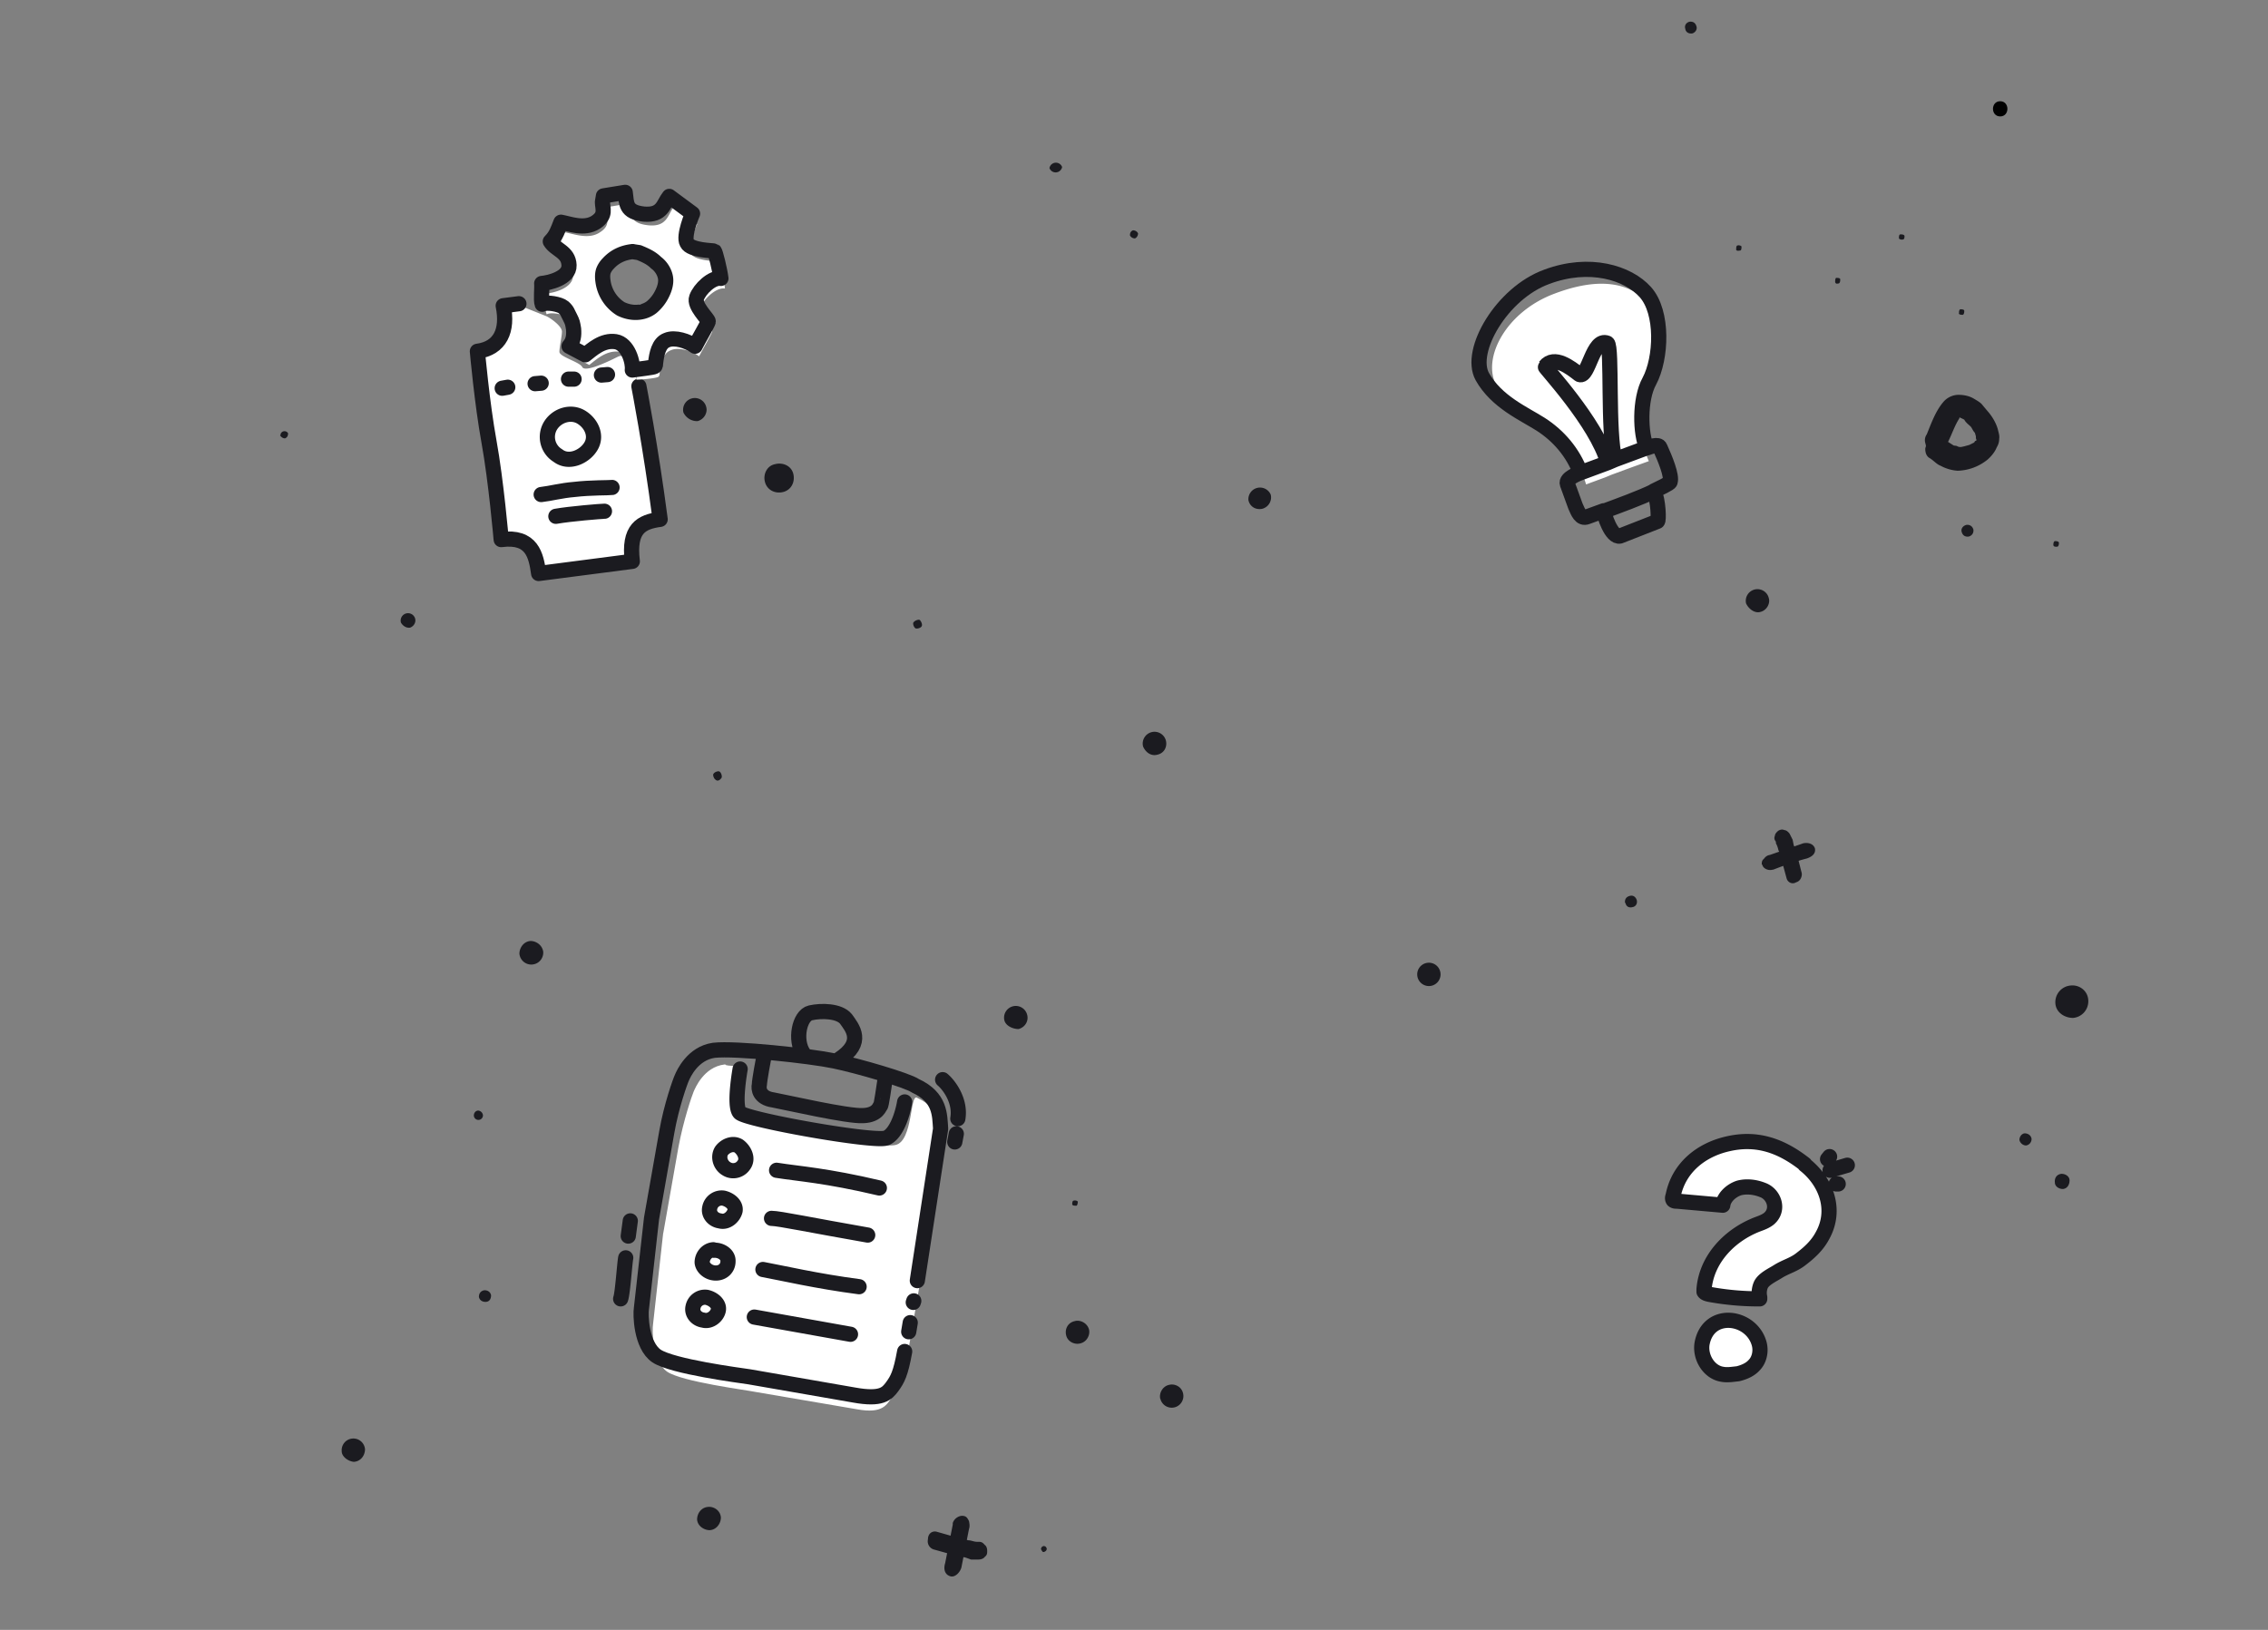 <svg width="448" height="322" viewBox="0 0 448 322" fill="none" xmlns="http://www.w3.org/2000/svg"><rect x="0" y="0" width="448" height="322" fill="#808080" stroke="none"/><g clip-path="url(#clip0)"><path d="M100 63c.5-1 2-2 3-2.5l5 2c1 .5 3 2 3 3s-.5 3-.5 4 4 2 4.5 3 4-.5 7-2c2.4-1.2 3.7 3.5 4 6l4.5 26a7.7 7.7 0 00-6 8.5l-17 2.5-1.5-2.5c-1.2-3.2-4.5-4.7-6-5a676.7 676.7 0 01-5-34.5c.5 0 4.5-7.5 5-8.5z" fill="#fff"/><path d="M395.1 23c1.9 0 1.9-3 0-3s-1.9 3 0 3z" fill="#000"/><path d="M93.6 220.4c0-.4.2-.9.8-1 .4 0 .9.3 1 .9a.9.9 0 01-1.8.1zM135 81.5a2.3 2.3 0 014.5-1.1c.3 1-.3 2.4-1.7 2.8a3 3 0 01-2.8-1.7zM210.6 263.8c-.3-1.2.3-2.5 1.7-2.8 1-.3 2.4.3 2.8 1.6.3 1.1-.4 2.5-1.7 2.8-1.1.3-2.5-.3-2.8-1.6zM246.6 98.8a2.3 2.3 0 014.4-1.1c.3 1.1-.3 2.4-1.6 2.8-1.2.3-2.5-.3-2.8-1.7zM225.8 147.5a2.3 2.3 0 014.5-1.2c.3 1.2-.3 2.5-1.7 2.8-1.1.3-2.2-.3-2.8-1.6zM198.4 201.6a2.3 2.3 0 014.5-1.1c.3 1.1-.3 2.4-1.7 2.8-1.1 0-2.5-.6-2.8-1.7zM229.2 276.4c-.3-1.1.4-2.5 1.7-2.8 1.1-.3 2.5.3 2.8 1.7a2.3 2.3 0 01-4.5 1zM344.9 119.2a2.3 2.3 0 014.5-1c.3 1-.4 2.4-1.7 2.7-1.1.3-2.3-.6-2.8-1.7zM280 193a2.3 2.3 0 014.5-1 2.3 2.3 0 01-4.5 1zM386.7 93a8.2 8.2 0 01-3.4-1c-.8-.3-1.4-1.1-2.3-1.6-.5-.4-.7-1-.7-1.7 0-.3.2-.5.1-.8l-.1-.4a2 2 0 01.3-1.7c.9-2.2 1.7-4.5 3.2-6.3a4 4 0 013-1.5c1.1 0 2.1.2 3 .7.5.3 1.4.8 1.7 1.2l1 1.2c1 1.1 1.9 2.6 2.2 4 .1.4.3 1 .2 1.6 0 .7-.2 1.2-.5 1.7-.3.8-1 1.7-1.8 2.4a9.8 9.8 0 01-6 2.2zm2.3-5.1l.8-.4c.3-.1.2-.3.4-.4.3 0 .2-.3.1-.5v-.4l-.2-.7c-.4-.4-.5-.8-.8-1.2-.4-.4-1-.8-1.3-1.4l-.6-.3s-.2 0-.3-.2l-.1.3c-.9 1.4-1.4 3-2.2 4.6l1.1.7c.3.1.5 0 .8.2.5.2.7.1 1.2 0l1.1-.3zM211.8 238c0-.3 0-.8.3-.8.2-.1.7 0 .8.2 0 .3-.1.8-.3.8-.3 0-.8 0-.8-.3zM343 49.2c-.1-.2 0-.7.2-.7.2-.1.7 0 .8.2 0 .3 0 .8-.3.8-.2 0-.7.2-.8-.3zM375.1 47c0-.2 0-.7.3-.7.2 0 .7 0 .8.3 0 .2 0 .7-.3.7-.2.1-.7 0-.8-.2zM387 61.9c-.1-.2 0-.7.2-.8.2 0 .8 0 .8.3 0 .2 0 .7-.3.8-.2 0-.7 0-.8-.3zM405.6 107.7c0-.2 0-.7.3-.8.2 0 .7 0 .8.3 0 .2 0 .7-.3.8-.2 0-.7.1-.8-.3zM362.5 55.7c0-.2 0-.7.2-.8.3 0 .8 0 .8.3 0 .2 0 .7-.3.8-.2 0-.6.2-.7-.3zM151.1 95.2c-.4-1.5.4-3.2 2-3.5 1.5-.4 3.2.3 3.6 1.9.4 1.6-.4 3.2-2 3.6-1.6.4-3.2-.4-3.6-2zM332.9 5.7c-.2-.6.1-1.2.8-1.4.7-.1 1.2.2 1.4.9.2.6-.2 1.2-.8 1.4-.7.1-1.3-.2-1.4-.9zM387.5 105.1c-.2-.6.2-1.2.9-1.4.6-.1 1.2.2 1.4.9.1.6-.2 1.2-.9 1.4-.7.1-1.2-.2-1.4-.9zM321 178.4c-.1-.7.2-1.2.9-1.4.7-.2 1.2.2 1.4.8.2.7-.2 1.3-.8 1.4-.7.2-1.3-.1-1.4-.8zM102.6 188.4c0-1.1.8-2.4 2.2-2.5 1.1 0 2.3.8 2.5 2.1a2.3 2.3 0 01-4.7.4zM67.5 286.7a2.3 2.3 0 014.6-.4c0 1.2-.8 2.4-2.2 2.5-1.1-.1-2.4-1-2.4-2.1zM137.7 300.2c0-1.2.8-2.4 2.2-2.5 1.1-.1 2.4.7 2.5 2.1 0 1.1-.8 2.4-2.2 2.5-1.1 0-2.4-.8-2.5-2.1zM94.6 256.2c0-.7.4-1.2 1.1-1.3.7 0 1.2.4 1.3 1 0 .8-.4 1.3-1.1 1.3-.7 0-1.2-.4-1.3-1zM398.9 225.2c0-.6.4-1.2 1-1.3.7 0 1.3.4 1.4 1.1 0 .6-.4 1.2-1.1 1.3-.6 0-1.2-.5-1.3-1.1zM405.9 233.6c-.1-.9.4-1.6 1.3-1.7.8 0 1.6.5 1.6 1.3s-.4 1.6-1.3 1.7c-.8 0-1.6-.5-1.6-1.3zM406 198.2a3.3 3.3 0 013-3.5c1.7-.2 3.4 1 3.5 2.9a3.3 3.3 0 01-3 3.5c-1.7 0-3.4-1.1-3.5-2.9z" fill="#1B1B20"/><path d="M325.3 77.2c-2 3.8-1 11 .4 13.9l-3.6 1.3-3.8 1.4-1.2.5-3.8 1.4a19.8 19.8 0 00-7.5-10.5c-3.6-2.3-7.2-3.6-10.2-9-3-5.5 2-14.7 11.5-18.2 9-3.4 15-2.1 18.6 2 3.8 4.2 2.2 12.4-.4 17.2z" fill="#fff"/><path d="M325.3 88.5c.6-.2 2.3-.9 2.6-.1 1 2.2 2.4 5.6 2 6.8 0 .3-2.2 1.3-3.2 1.8m-1.4-8.5c-1.3-2.7-1.5-9.6.5-13.2 2.4-4.5 2.8-13.6-.8-17.6-3.4-3.8-11-6.2-19.5-3-8.8 3.2-15.5 14.6-12.7 19.7 2.8 5 8.2 7.3 11.5 9.4 3.6 2.3 6.4 5.6 7.9 9.6m13-4.9l-6.2 2.3m-1.4.6l1.4-.6m-1.4.6c-.3 0 .4-.2 0 0zm0 0l-5.4 2m5.4-2c-2.3-8-12.6-18.9-12.4-19 1.8-2.3 5 .2 6.8 1.6 1.8.7 2.6-7.4 5.5-6.2 1 .7 0 17.8 1.5 23m-6.8 2.6c-.3.1-3 1.1-2.6 2.2l1.6 4.4c.5 1.1 1 2.6 2.3 2.1l3.3-1.2m0 0c0 .7 1.5 5.4 3.2 5l7.4-2.9c.3 0 .2-4.2-.7-6m-9.9 4c2.7-1 7.4-2.7 10-4" stroke="#1B1B20" stroke-width="3" stroke-miterlimit="10" stroke-linecap="round" stroke-linejoin="round"/><path d="M347.1 265.5c-1.4-5.6-10-6.8-11.2-.1-.5 2.7 1.4 5.6 4 6.1 1 .2 2 0 3.1-.2 1.2-.3 2.4-.7 3.2-1.6 1-1 1.3-2.8 1-4.2zM356.5 230.3c-4.6-3.8-9.4-5.6-15.3-4.2-5.2 1.3-9.6 4.8-10.8 10.2l.1 1 .7.2 9 .7c.3-1.5 1.7-2.8 3.3-3.3 1.5-.5 3.2-.2 4.6.3 2.3.9 3.4 3.9 1.4 5.7-.7.6-1.6.8-2.4 1.2-5.4 2-10 6.8-10.5 12.7v.6a53.7 53.7 0 0010.9 1.4v-.3c-.1-.8 0-1.7.3-2.4.5-1.3 2.2-2 3.4-2.8 1.6-1 3.1-1.2 4.6-2.4 1.6-1.3 3.1-2.8 4.2-4.6 2.8-5 .8-10.6-3.5-14z" fill="#fff"/><path d="M356.5 230c-4.6-3.6-9.4-5.4-15.3-4-5.2 1.2-9.6 4.7-10.7 10.2-.1.3-.2.6 0 .9.2.2.5.2.8.2l9 .8c.2-1.6 1.7-2.9 3.2-3.4 1.5-.4 3.2-.2 4.7.4 2.2.8 3.3 3.8 1.3 5.6-.7.6-1.6.9-2.4 1.2-5.4 2.1-10 6.8-10.5 12.8v.5c.2.3.6.4 1 .5a53.7 53.7 0 0010 .9v-.3a4 4 0 01.2-2.4c.5-1.2 2.3-2 3.4-2.7 1.6-1 3.1-1.3 4.6-2.5 1.7-1.3 3.2-2.7 4.2-4.6 2.8-5 .8-10.6-3.5-14zM347.5 265.5c-1.5-5.6-10.1-6.8-11.3 0-.4 2.7 1.4 5.6 4 6 1 .2 2.1 0 3.1-.1 1.2-.3 2.4-.8 3.2-1.7 1-1 1.4-2.7 1-4.2zM361 229l.4-.5M361.5 231.2l3.4-1M362.7 233.9h.4" stroke="#1B1B20" stroke-width="3" stroke-miterlimit="10" stroke-linecap="round" stroke-linejoin="round"/><path d="M141.3 154c-.3-.2-.6-1-.3-1.2.2-.3 1-.6 1.2-.3.3.2.5 1 .3 1.2-.2.3-.7.8-1.2.3zM180.8 124.1c-.3-.2-.6-1-.3-1.2.2-.3 1-.6 1.2-.4.3.3.6 1 .3 1.3-.2.3-1 .5-1.2.3zM79.2 123a1.4 1.4 0 012.8-.8c.2.7-.2 1.5-1 1.8-.7.1-1.4-.3-1.8-1zM55.4 86a.8.8 0 011.5-.4c0 .4-.1.8-.6 1-.4 0-.7-.2-1-.6zM223.2 46.5c0-.4.1-.8.6-1 .4 0 .8.2 1 .6 0 .4-.2.8-.6 1-.4 0-.8-.2-1-.6zM190.4 299.5c.5.1.7.4 1 1 .1.5.2 1 0 1.6l-1.5 7.6c-.3 1-1.3 2-2.2 1.7-1-.3-1.4-1.3-1-2.6l1.5-7.6v-.3c.3-1 1.4-1.6 2.2-1.4z" fill="#1B1B20"/><path d="M185 302.6l4.2 1.2 2.1.5c.5 0 1.1.3 1.7.3h.3c.5 0 .8.1 1.2.6.3.2.5.6.5 1.2 0 .5 0 .8-.5 1.2-.2.3-.7.5-1.2.5h-1.5l-1.1-.4-2-.4-4.3-1.2a1.7 1.7 0 01-1.1-2c0-1.1.8-1.7 1.7-1.5zM206 306.6c-.2-.2-.5-.6-.3-.8 0-.2.5-.5.7-.3.2 0 .5.5.3.7 0 .2-.5.5-.7.4zM348 170.8c0-.4 0-.8.4-1.1.3-.4.6-.7 1.2-.8l6.6-2.3c1-.2 2 .1 2.3 1 .2.9-.4 1.6-1.6 2-2.3.6-4.3 1.3-6.6 2.2h-.1c-1 .3-2-.3-2.1-1z" fill="#1B1B20"/><path d="M352.9 173.5l-1-3.7c0-.6-.2-1.2-.6-1.8a5 5 0 00-.5-1.4v-.3c-.3-.4-.4-.7-.2-1.2 0-.3.3-.7.7-1 .4-.2.7-.3 1.2-.1.3 0 .7.3 1 .7l.6 1.2.2 1 .6 1.7 1 3.9c.1.7-.3 1.6-1.1 1.8-.8.5-1.7 0-1.9-.8zM207.3 33.2a1.3 1.3 0 012.5-.2 1.3 1.3 0 01-2.5.2z" fill="#1B1B20"/><path d="M131 243.7l3-17c1-5.4 2.7-10.3 3-11 .3-.7 2-4.9 6.1-5.4h.3c.2-.1.4-.1 0 0-.2 0-.4.2 1.6.3 3 .2-2.3 6.4 1.4 9.4 3.8 3 27 7 30.5 6.2 3.5-.8 2.8-10.4 4.3-9.3 4.9 2.3 4.6 5.8 4.6 8.6.1 2.7-1.9 15.2-2.3 17.7l-4.5 26c-.8 4.4-1.8 5.4-2.8 6.8-1 1.4-1.7 3.4-7 2.4l-19.9-3.4c-1.9-.4-14.5-2-17.5-4-3-2.1-3-8.3-2.8-9.4l2-18z" fill="#fff"/><path d="M145.9 226.4c1.1.8 2 2.5 1 3.8a2.5 2.5 0 01-3.4.7c-1.2-.7-1.7-2.3-1-3.5.7-1 2.2-1.7 3.4-1zM141 247c1.3-.1 2.9.8 2.8 2.2 0 1.3-1 2.3-2.4 2.3s-2.6-1-2.7-2.1c0-1.2.9-2.4 2.2-2.5zM141.9 258.8c-.2 1.2-1.6 2.4-3 2-1.4-.2-2.3-1.4-2-2.6a2.4 2.4 0 012.7-1.9c1.3.3 2.5 1.3 2.3 2.5zM145.2 239.2c-.3 1.2-1.6 2.4-3 2-1.4-.2-2.3-1.4-2-2.6a2.4 2.4 0 012.7-1.9c1.3.3 2.5 1.3 2.3 2.5z" stroke="#1B1B20" stroke-width="3" stroke-linecap="round" stroke-linejoin="round"/><path d="M178.7 267c-.8 4.4-1.4 5.5-2.5 7-1 1.3-2 2.6-7.5 1.6L148 272c-2-.3-15.1-2-18.3-4.1-3.1-2.1-3.2-8.3-3-9.4l2-17.8 3-17c.9-5.2 2.7-10.2 3-10.8.3-.7 2.1-4.8 6.3-5.4 4.3-.5 19 1.1 23.8 2.1 4.8 1 14.4 3.8 16 4.9 5 2.3 4.8 5.8 5 8.5l-4.6 30M179.8 261.3l-.3 1.8M180.5 257l-.1.3M158.7 208.1c-1.8-2.6-.8-7.5 1.4-8s5.7-.4 7 1.2c1.2 1.7 3.8 4.6-1.4 8" stroke="#1B1B20" stroke-width="3" stroke-linecap="round" stroke-linejoin="round"/><path d="M151 208.2c-.2 1-1 5.3-1 6.1-.2.8 0 2.6 2.7 3 2.7.5 14.8 3.3 17.8 3.1 3-.1 3.3-2 3.4-1.9.2 0 .7-3.8 1-5.7M153.4 231.2c4.4.7 9.7 1 20.3 3.5M152.4 240.7c1.5 0 8.1 1.4 19 3.3M150.7 250.8c3.8.7 10.6 2.3 19 3.4M149 260.2l19 3.4" stroke="#1B1B20" stroke-width="3" stroke-linecap="round" stroke-linejoin="round"/><path d="M178.7 217.7c-.4 2.4-1.6 6.2-3.6 7.1-2 1-27.9-3.6-29-5-1.2-1.4.1-8.6.1-8.6M123.6 248.5c-.2.9-.6 7-1 8.1M124.5 241.2l-.4 3M188.9 224l-.3 1.6M186.2 213.3c1.3 1.1 3.6 4.2 3 7.7M116.7 88.2c-1.2 2-4.3 3.5-6.5 1.8a4.3 4.3 0 01-1.4-6c1.3-2 4-2.8 6-1.6 2 1.2 3.2 3.7 1.9 5.8z" stroke="#1B1B20" stroke-width="3" stroke-linecap="round" stroke-linejoin="round"/><path d="M126.2 76.3s2.3 11.8 4.2 26.3c-3.7.5-6.3 1.8-5.5 8.3l-18.5 2.4c-.5-3.6-1.3-7.5-7.4-6.7 0 0-1-11.6-2.4-19.3-1.4-7.7-2.3-17.9-2.3-17.9 4.5-.6 6.1-4.1 5.1-9l3.1-.4M106.9 75.7l-1.2.1M113.4 74.9h-1.1M120 74l-1.2.1M100.3 76.5l-1.1.2" stroke="#1B1B20" stroke-width="3" stroke-linecap="round" stroke-linejoin="round"/><path d="M120.9 96.3c-.6.1-4.1 0-7.5.4-2.5.2-4.7.8-6.5 1M119.4 101c-.6 0-6.8.5-9.6 1" stroke="#1B1B20" stroke-width="3" stroke-linecap="round" stroke-linejoin="round"/><path d="M142 51.6c-.2 0-4.8 0-5.5-1.5-.7-1.5 1.2-5.8 1.2-5.8L133 41c-1.1 1.5-1.3 3.9-5 3.5-3.6-.4-3.4-2.1-3.7-4.3l-4.3.7-.2 1c0 1.2.9 2.6-1.3 4-2.2 1.5-5.2.3-6.9 0-.7 1.5-1 2.6-2 3.8.9 1.7 3.5 2 3.6 4.6.1 2.7-4 3.6-5.4 3.7 0 1-.2 3.3.2 4.1.8-.5 3.4 0 4.1.6.8.7 1 1 1.3 2 .5 1.1.5 1.1.7 2.3.2 1.1 0 2.4-.9 3.4l3.2 1.7c1.3-1 3.4-3 6-2.6 2.5.4 3.5 4.2 3.3 5.5 1.2 0 4.2-.3 4.4-.6.2-.2.2-.5.2-.7.1-1.7.6-3.9 2.2-4.5 1.5-.7 4.2.1 5.6 1.2.7-1.4 2.6-4.6 2.6-5 0-.4-3-3-2.3-4.7.6-1.6 3.1-4 4.8-3.7-.1-1.5-1.2-5.1-1.3-5.3zm-11 4.8l-.3.7-.5 1a5 5 0 01-3.1 2h-.6l-.7.2h-1.3a5.4 5.4 0 01-3.2-1.7 4.9 4.9 0 01-.2-6l.1-.2.7-.8c.4-.6 1-1 1.6-1.2a5 5 0 011.5-.5h.8a5 5 0 013.5.8c.6.4 1 .8 1.3 1.4.4.5.6 1.1.7 1.8 0 1 0 1.6-.4 2.5z" fill="#fff"/><path d="M125 49.7c-2 .2-3.6 1-4.8 2.3-.5.5-.8 1-1 1.5-.2.6-.2 1.3-.1 2a7.6 7.6 0 003.5 5.5c2 1 4.4 1 6.1-.3a8 8 0 002.1-2.7c.4-.8.7-1.7.7-2.6 0-1.3-.8-2.7-1.9-3.5-1-1-2.2-1.5-3.4-2l-1.3-.2z" stroke="#1B1B20" stroke-width="3" stroke-miterlimit="10" stroke-linecap="round" stroke-linejoin="round"/><path d="M119.2 38.7l4.3-.7c.3 2.2 0 3.9 3.7 4.3 3.7.3 3.8-2 5-3.5l4.6 3.4s-1.9 4.4-1.1 5.8c.7 1.5 5.3 1.5 5.4 1.6.2.1 1.1 3.7 1.3 5.4-1.7-.3-4.2 2.1-4.8 3.8-.6 1.6 2.3 4.2 2.3 4.7 0 .3-1.9 3.5-2.6 4.9-1.4-1-4-1.9-5.6-1.2-1.6.6-2 2.8-2.2 4.5 0 .2 0 .6-.2.7-.2.2-3.1.5-4.4.7.2-1.4-.8-5.2-3.3-5.6-2.6-.4-4.7 1.6-6 2.6l-3.2-1.7c.9-1 1-2.2.9-3.4-.2-1.2-.2-1.3-.7-2.3-.5-.9-.5-1.3-1.3-2-.7-.6-3.3-1.1-4.2-.6-.3-.8 0-3.2-.1-4.1 1.3-.1 5.5-1 5.4-3.6-.1-2.7-2.7-3-3.7-4.7 1.2-1.2 1.5-2.3 2.1-3.8 1.7.3 4.6 1.5 6.9 0 2.1-1.4 1.3-2.7 1.3-4l.2-1.2z" stroke="#1B1B20" stroke-width="3" stroke-miterlimit="10" stroke-linecap="round" stroke-linejoin="round"/></g><defs><clipPath id="clip0"><path fill="#fff" d="M0 0h448v322H0z"/></clipPath></defs></svg>